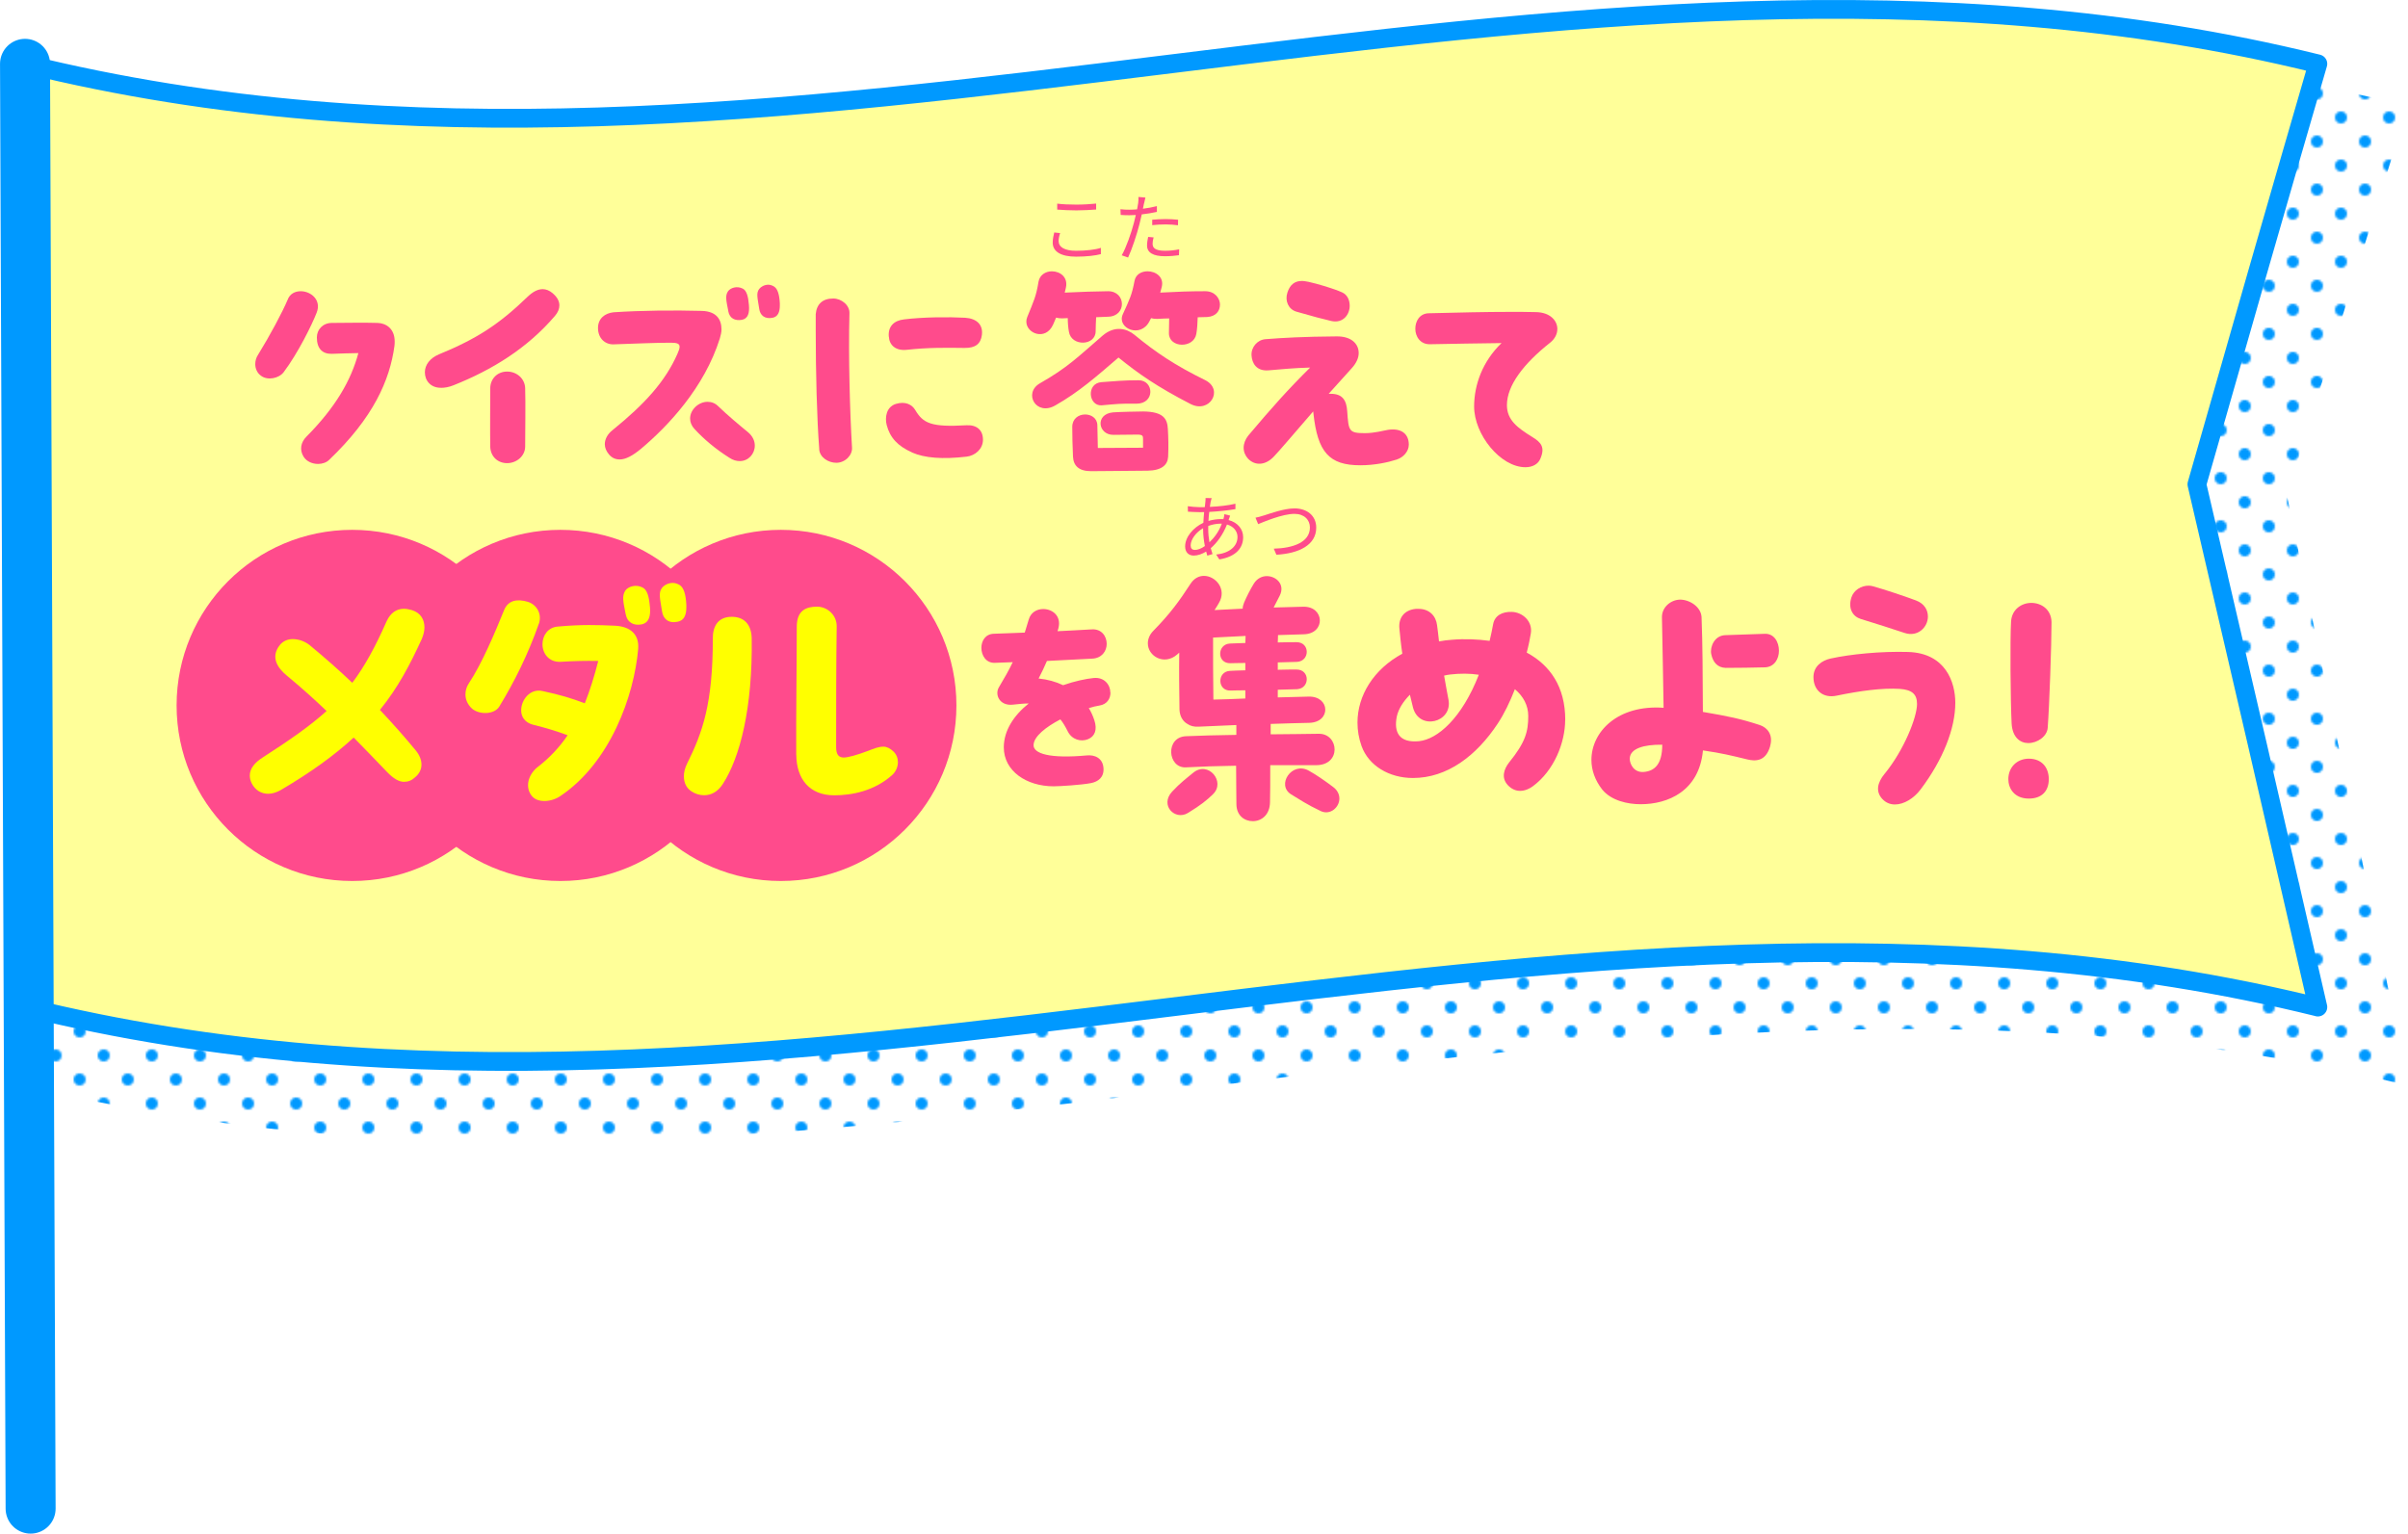 <?xml version="1.0" encoding="UTF-8"?>
<svg id="_レイヤー_2" data-name="レイヤー 2" xmlns="http://www.w3.org/2000/svg" xmlns:xlink="http://www.w3.org/1999/xlink" viewBox="0 0 396.39 252.52">
  <defs>
    <style>
      .cls-1, .cls-2, .cls-3, .cls-4, .cls-5, .cls-6 {
        stroke-width: 0px;
      }

      .cls-1, .cls-7, .cls-8 {
        fill: none;
      }

      .cls-2 {
        fill: url(#dod_blue_2);
      }

      .cls-3 {
        fill: #ff0;
      }

      .cls-7 {
        stroke-width: 8.23px;
      }

      .cls-7, .cls-8 {
        stroke: #09f;
        stroke-linecap: round;
        stroke-linejoin: round;
      }

      .cls-4 {
        fill: #ff9;
      }

      .cls-8 {
        stroke-width: 3.09px;
      }

      .cls-5 {
        fill: #09f;
      }

      .cls-6 {
        fill: #ff4b8c;
      }
    </style>
    <pattern id="dod_blue_2" data-name="dod_blue 2" x="0" y="0" width="48" height="48" patternTransform="translate(-6394.18 -3132.83) scale(.33)" patternUnits="userSpaceOnUse" viewBox="0 0 48 48">
      <g>
        <rect class="cls-1" width="48" height="48"/>
        <g>
          <circle class="cls-5" cx="24" cy="48" r="3"/>
          <circle class="cls-5" cx="48" cy="48" r="3"/>
          <circle class="cls-5" cx="24" cy="24" r="3"/>
          <circle class="cls-5" cx="48" cy="24" r="3"/>
          <circle class="cls-5" cx="36" cy="36" r="3"/>
          <circle class="cls-5" cx="12" cy="36" r="3"/>
          <circle class="cls-5" cx="36" cy="12" r="3"/>
          <circle class="cls-5" cx="12" cy="12" r="3"/>
        </g>
        <g>
          <circle class="cls-5" cy="48" r="3"/>
          <circle class="cls-5" cy="24" r="3"/>
        </g>
        <g>
          <circle class="cls-5" cx="24" r="3"/>
          <circle class="cls-5" cx="48" r="3"/>
        </g>
        <circle class="cls-5" r="3"/>
      </g>
    </pattern>
  </defs>
  <g id="txt">
    <path class="cls-2" d="M396.39,178.74c-130.76-32.26-261.52,32.26-392.28,0V17.44c130.76,32.26,261.52-32.26,392.28,0-6.64,21.16-13.27,42.57-19.91,64.2,6.64,32.13,13.27,64.49,19.91,97.1Z"/>
    <g>
      <path class="cls-4" d="M381.55,165.81c-125.81-31.06-251.62,31.06-377.43,0V10.51c125.81,31.06,251.62-31.06,377.43,0-6.64,22.83-13.27,45.91-19.91,69.23,6.64,28.45,13.27,57.13,19.91,86.08Z"/>
      <path class="cls-8" d="M381.55,165.81c-125.81-31.06-251.62,31.06-377.43,0V10.51c125.81,31.06,251.62-31.06,377.43,0-6.64,22.83-13.27,45.91-19.91,69.23,6.64,28.45,13.27,57.13,19.91,86.08Z"/>
    </g>
    <line class="cls-7" x1="5.04" y1="248.4" x2="4.12" y2="10.51"/>
    <circle class="cls-6" cx="57.98" cy="116.15" r="28.91"/>
    <circle class="cls-6" cx="92.25" cy="116.15" r="28.91"/>
    <circle class="cls-6" cx="128.53" cy="116.15" r="28.91"/>
    <g>
      <path class="cls-6" d="M49.5,47.95c1.66,0,3.47,1.43,2.62,3.55-.77,1.97-3.05,6.63-5.44,9.8-.77,1-2.62,1.39-3.7.58-.66-.46-.96-1.2-.96-1.93,0-.54.15-1.08.46-1.54,1.93-3.12,3.97-6.94,4.86-9.03.35-1,1.23-1.43,2.16-1.43ZM64.97,56.21c0,.23,0,.5-.04.77-.77,5.63-3.47,11.8-10.76,18.75-.42.42-1.12.66-1.81.66-.93,0-1.89-.39-2.39-1.2-.69-1.12-.46-2.35.46-3.28,4.86-4.9,7.37-9.33,8.56-13.77-1.43,0-2.7.08-4.36.12-1.58.04-2.47-.89-2.47-2.7,0-1.31,1-2.39,2.47-2.39,2.74,0,4.78-.08,7.52,0,1.39.04,2.82.93,2.82,3.05Z"/>
      <path class="cls-6" d="M72.56,63.85c-1.66,0-2.62-1.16-2.62-2.55,0-1.23.85-2.35,2.35-2.97,6.29-2.58,9.95-5.01,14.54-9.45.89-.85,1.7-1.27,2.51-1.27.54,0,1.12.23,1.62.66.73.62,1.12,1.27,1.12,2.01,0,.58-.23,1.16-.73,1.74-4.55,5.32-10.3,8.87-16.7,11.42-.77.31-1.46.42-2.08.42ZM80.7,73.53c-.04-2.66,0-6.9,0-9.57,0-1.58,1.16-2.78,2.78-2.78s2.93,1.2,2.97,2.74c.08,2.62,0,6.98,0,9.6,0,1.58-1.43,2.74-2.97,2.74s-2.74-1.08-2.78-2.74Z"/>
      <path class="cls-6" d="M99.56,73.14c0-.81.42-1.66,1.31-2.35,5.28-4.28,8.64-7.98,10.65-12.54.23-.5.35-.89.35-1.16,0-.5-.42-.66-1.43-.66-2.66,0-5.75.15-9.45.27-1.35.04-2.55-.96-2.55-2.7,0-1.58,1.16-2.43,2.55-2.58,4.59-.31,9.95-.35,14.58-.23,2.35.08,3.2,1.39,3.2,3.05,0,.46-.12.96-.27,1.47-2.55,8.14-8.56,14.47-12.96,18.17-1.39,1.16-2.55,1.77-3.51,1.77-.69,0-1.27-.23-1.77-.81-.46-.54-.7-1.12-.7-1.7ZM114.3,70.6c-.5-.54-.7-1.12-.7-1.7,0-1.43,1.39-2.74,2.86-2.74.62,0,1.23.19,1.77.73,1.43,1.39,3.63,3.24,4.86,4.24.81.66,1.16,1.47,1.16,2.24,0,1.35-1.04,2.55-2.47,2.55-.54,0-1.12-.15-1.7-.54-2.28-1.43-4.24-3.09-5.79-4.78ZM119.89,51.23c-.35-1.77-.54-2.55-.04-3.28.38-.54,1.46-.93,2.43-.42.62.31.89,1.27,1,2.66.12,1.31-.12,2.28-1.16,2.47-1.08.19-2.01-.19-2.24-1.43ZM124.98,50.85c-.27-1.77-.54-2.58,0-3.28.27-.35.85-.69,1.5-.69.31,0,.66.12.96.31.58.39.85,1.31.93,2.74v.39c0,1.04-.31,1.85-1.23,2.01-1.27.23-2.01-.42-2.16-1.47Z"/>
      <path class="cls-6" d="M134.86,73.95c-.39-4.98-.58-12.77-.58-19.4v-2.82c.15-1.66,1.12-2.58,2.89-2.58,1.35,0,2.74,1.12,2.66,2.47-.19,7.06.08,16.28.42,22.03.12,1.27-1.12,2.55-2.58,2.55-1.31,0-2.74-.89-2.82-2.24ZM150.13,74.49c-2.35-1.04-3.63-2.43-4.17-4.51-.31-1.23-.08-2.97,1.5-3.47,1.62-.5,2.7.15,3.2,1,1.31,2.2,2.62,2.85,8.45,2.51,1.66-.08,2.7.77,2.7,2.39,0,1.5-1.27,2.62-2.7,2.78-3.97.46-6.9.23-8.99-.69ZM146.31,55.44c-.15-1.66.81-2.66,2.51-2.85,3.12-.39,7.33-.42,10.07-.27,1.85.12,2.97,1.12,2.74,2.85-.19,1.39-1,2.16-2.89,2.12-3.01-.04-5.98-.08-9.49.31-1.81.19-2.85-.77-2.93-2.16Z"/>
      <path class="cls-6" d="M168.95,52.97c0-.27.04-.5.15-.77,1.08-2.66,1.47-3.43,1.85-5.79.19-1.16,1.2-1.74,2.2-1.74,1.35,0,2.7.96,2.31,2.7-.08.31-.12.58-.19.81,3.16-.15,4.71-.19,7.14-.23,2.97,0,3.09,4.13,0,4.2-.73.04-1.35.04-1.97.08-.04.85-.08,1.58-.08,2.31,0,2.43-4.01,2.55-4.4.08-.12-.62-.19-1.47-.19-2.24-.31,0-.62.04-.96.04s-.66-.04-.96-.12l-.5,1.16c-1.23,2.7-4.4,1.47-4.4-.5ZM195.96,66.51c-5.52-2.85-8.56-4.98-11.84-7.64-3.59,3.09-6.56,5.71-10.38,7.87-3.16,1.85-5.36-2.01-2.55-3.63,4.59-2.62,6.13-4.24,10.34-7.87,2.01-1.7,3.97-1.12,5.17-.15,3.66,3.01,6.71,5.05,11.73,7.52,3.05,1.58.69,5.55-2.47,3.9ZM192.25,70.67c.08,1.43.12,2.85.04,4.55-.08,1.35-1.08,2.24-3.36,2.28-1.58,0-7.06.08-9.33.08-2.01,0-2.89-.89-2.97-2.39-.08-1.81-.12-3.39-.12-4.9,0-2.7,4.09-2.66,4.13-.27l.08,3.74,7.44-.04v-1.43c0-.5-.04-.73-.93-.73l-3.93.04c-2.55.04-3.09-3.43-.08-3.7,1.04-.08,4.2-.15,4.98-.15,3.32.04,3.97,1.2,4.05,2.93ZM181.34,62.92c2.12-.15,3.55-.31,6.09-.31s2.74,3.86-.35,3.86c-2.62-.04-3.16.04-5.75.27-2.16.12-2.55-3.63,0-3.82ZM200.82,50.19c0,1-.66,1.93-2.12,2.01-.54,0-1.04.04-1.54.04-.04,1.04-.08,1.89-.23,2.74-.42,2.43-4.51,2.35-4.51-.12,0-.69.04-1.58.04-2.43-.58,0-1.23.04-1.97.08-.39,0-.73-.04-1-.12-.08.15-.19.31-.27.5-1.47,2.89-5.4,1.16-4.4-1.12,1.16-2.55,1.5-3.2,1.93-5.48.19-1.12,1.16-1.62,2.16-1.62,1.35,0,2.78.96,2.31,2.66l-.23.85c2.86-.15,4.82-.23,7.41-.23,1.58,0,2.43,1.16,2.43,2.24Z"/>
      <path class="cls-6" d="M229.98,75.65c-1.54.5-3.7.96-6.06.96-5.13,0-7.02-2.16-7.71-8.52,0-.12-.04-.23-.04-.35-3.2,3.7-5.59,6.52-6.48,7.44-1.39,1.47-3.09,1.54-4.24.35-.46-.5-.73-1.12-.73-1.81,0-.66.27-1.39.77-2.01,3.9-4.63,6.63-7.68,10.18-11.19-2.78.08-4.63.27-6.87.46-1.97.15-2.7-1.16-2.78-2.47-.08-1.31.93-2.55,2.28-2.66,2.89-.23,6.33-.42,11.69-.46,2.47-.04,3.67,1.23,3.67,2.74,0,.81-.39,1.66-1.12,2.47-1.31,1.47-2.62,2.89-3.82,4.24h.35c1.97,0,2.58,1.12,2.7,2.85.23,3.24.23,3.63,2.89,3.63,1.62,0,3.05-.42,3.78-.54,2.24-.35,3.47.66,3.47,2.43,0,1.16-.96,2.12-1.93,2.43ZM211.92,48.19c.42-1.31,1.2-1.93,2.39-1.93.35,0,.69.08,1.12.15,1.54.35,4.05,1.08,5.52,1.74.85.39,1.23,1.27,1.23,2.2,0,1.43-1.08,2.93-3.01,2.51-1.2-.27-3.24-.81-5.75-1.54-1.35-.39-1.93-1.81-1.5-3.12Z"/>
      <path class="cls-6" d="M256.36,54.16c0,.81-.39,1.62-1.16,2.24-4.44,3.51-7.14,7.1-7.14,10.3,0,2.51,1.81,3.78,4.17,5.25,1.47.89,2.16,1.7,1.31,3.63-.35.81-1.23,1.35-2.43,1.35-4.13,0-8.45-5.4-8.45-9.99,0-3.59,1.39-7.44,4.51-10.45-3.9.04-7.87.12-11.76.19-1.62.04-2.43-1.27-2.43-2.55s.73-2.51,2.2-2.55c5.01-.12,9.22-.23,13.5-.23,1.35,0,2.74,0,4.17.04,2.31.04,3.51,1.39,3.51,2.78Z"/>
      <path class="cls-3" d="M69.87,103.31c0,.63-.18,1.3-.45,1.93-1.94,4.23-3.92,8.01-6.88,11.65,2.21,2.34,4.18,4.59,5.89,6.66.67.81.95,1.62.95,2.34,0,.81-.36,1.53-1.08,2.12-.54.5-1.12.72-1.8.72-.81,0-1.71-.5-2.79-1.62-2.03-2.11-3.74-3.91-5.49-5.67-3.06,2.83-6.93,5.67-12.06,8.68-.67.36-1.35.58-2.02.58-1.12,0-2.12-.58-2.7-1.71-.23-.45-.32-.9-.32-1.31,0-1.12.81-2.11,2.07-2.92,4.54-2.92,7.88-5.26,10.57-7.69-1.84-1.75-3.91-3.65-6.57-5.85-1.53-1.26-2.66-3.02-1.17-4.95.54-.72,1.35-1.04,2.16-1.04.99,0,1.98.36,2.79.99,2.56,2.12,4.9,4.18,7.02,6.21,2.07-2.75,3.78-5.9,5.67-10.17.63-1.35,1.62-2.02,2.83-2.02.41,0,.86.09,1.31.22,1.49.45,2.07,1.62,2.07,2.83Z"/>
      <path class="cls-3" d="M88.72,102.64c-1.8,5.13-4.05,9.63-6.52,13.68-.81,1.35-3.28,1.4-4.5.36-.72-.67-1.08-1.48-1.08-2.34,0-.63.18-1.26.54-1.8,2.16-3.24,4.32-8.37,5.85-12.15.68-1.58,2.16-1.8,3.83-1.31,1.53.45,2.39,2.02,1.89,3.56ZM105.06,106.78c-.67,7.83-4.63,18.81-12.83,24.3-.72.5-1.71.81-2.61.81s-1.67-.27-2.16-.94c-.95-1.3-.63-3.19.9-4.54,2.12-1.62,3.78-3.42,5.08-5.35-2.11-.77-3.46-1.17-5.76-1.75-1.3-.36-1.89-1.31-1.89-2.34,0-1.75,1.48-3.65,3.51-3.19,2.92.63,4.72,1.17,6.97,2.02.85-2.16,1.57-4.45,2.21-6.97-2.07-.04-3.87,0-6.21.14-1.93.09-2.97-1.4-2.97-2.88,0-1.4.85-2.79,2.52-2.92,3.91-.36,6.57-.27,9.45-.14,2.61.14,3.96,1.53,3.78,3.78ZM106.99,99.89c.13,1.53-.13,2.65-1.39,2.92-1.26.23-2.34-.27-2.61-1.71-.41-2.07-.63-2.97-.05-3.87.45-.63,1.71-1.08,2.83-.5.77.36,1.08,1.53,1.21,3.15ZM112.98,100.03c0,1.21-.36,2.16-1.44,2.34-1.53.32-2.38-.49-2.56-1.71-.32-2.07-.63-3.06,0-3.87.31-.4.99-.81,1.75-.81.41,0,.81.14,1.17.36.67.45.99,1.53,1.08,3.24v.45Z"/>
      <path class="cls-3" d="M112.57,127.88c0-.72.18-1.44.54-2.16,2.57-5.17,4.23-9.9,4.23-20.52-.04-1.89.72-3.64,3.11-3.64,1.93,0,3.2,1.12,3.29,3.46.18,11.56-1.94,19.71-4.73,24.03-.85,1.35-1.98,1.89-3.1,1.89-.72,0-1.48-.23-2.07-.63-.85-.54-1.26-1.44-1.26-2.43ZM131.07,124.28c-.04-6.79.09-14.31.09-21.1,0-2.7,1.58-3.29,3.33-3.29s3.29,1.44,3.24,3.29c-.09,6.25-.09,13.59-.09,19.84,0,1.26.45,1.71,1.26,1.71.67,0,2.16-.4,4.05-1.12.9-.36,1.71-.67,2.47-.67.54,0,1.12.27,1.67.81.5.49.72,1.12.72,1.75,0,.77-.36,1.57-.9,2.07-2.97,2.7-6.75,3.38-9.58,3.38-4.09,0-6.21-2.7-6.25-6.66Z"/>
      <path class="cls-6" d="M182.8,114.04c0,.99-.57,1.94-1.82,2.13-.53.08-1.14.23-1.75.42.38.61.68,1.29.91,1.98.53,1.6.08,2.7-1.06,3.15-1.14.46-2.62.08-3.31-1.29-.42-.84-.8-1.48-1.22-1.98-2.39,1.25-4.37,2.81-4.41,4.22-.04,1.41,2.62,2.28,8.81,1.71,1.18-.11,2.58.38,2.7,2.09.11,1.52-.88,2.24-2.05,2.47-1.52.3-5.13.53-6.15.53-4.48,0-8.21-2.51-8.21-6.42,0-2.77,1.67-5.28,4.1-7.22-.76,0-1.56.08-2.55.19-2.24.27-3.08-1.63-2.36-2.85.91-1.52,1.67-2.85,2.28-4.14l-2.96.11c-1.44.04-2.2-1.22-2.2-2.47,0-1.14.65-2.28,2.05-2.32,1.79-.08,3.46-.11,5.09-.19l.65-2.13c.34-1.22,1.37-1.75,2.39-1.75,1.52,0,3,1.14,2.51,3.12-.04.19-.08.34-.15.53,1.82-.08,3.65-.19,5.62-.3,1.63-.11,2.47,1.14,2.47,2.39,0,1.18-.8,2.36-2.39,2.43-2.66.15-5.05.27-7.45.38-.38.91-.84,1.86-1.37,2.89,1.48.15,2.85.53,4.03,1.1,1.94-.68,3.8-1.06,5.01-1.18,1.79-.19,2.77,1.14,2.77,2.39Z"/>
      <path class="cls-6" d="M209.1,125.99c0,2.52,0,4.82-.04,6.12-.04,2.11-1.44,3.1-2.83,3.1s-2.7-.94-2.7-2.83c0-1.31-.05-3.78-.05-6.3-2.97.04-5.85.14-8.28.27-3.01.13-3.42-5,.04-5.13,2.16-.09,5.13-.18,8.28-.22v-1.62c-2.29.09-4.46.18-6.21.27-.76.05-1.39-.13-1.84-.45-.72-.4-1.26-1.21-1.31-2.34-.04-3.28-.09-6.07-.04-9.4l-.36.32c-2.12,1.84-4.81.27-4.81-1.85,0-.68.27-1.44.95-2.11,2.7-2.75,4.27-4.91,6.07-7.69.58-.9,1.39-1.31,2.21-1.31,1.94,0,3.82,2.21,2.47,4.46-.22.4-.45.76-.72,1.17,1.44-.09,3.01-.13,4.63-.23,0-.31.09-.63.23-.99.4-.95,1.04-2.21,1.62-3.15.54-.85,1.35-1.22,2.12-1.22,1.57,0,3.06,1.4,2.12,3.24l-.99,1.93,4.86-.13c3.55-.09,3.74,4.46.09,4.54l-4.23.13c0,.36-.04.77-.04,1.21,1.31-.04,2.43-.04,3.1-.04,2.21,0,2.21,3.1.09,3.24l-3.19.09v1.21c1.26-.04,2.43-.04,3.1-.04,2.21,0,2.21,3.1.09,3.24l-3.19.09v1.26l5.08-.13c3.55-.09,3.73,4.23.09,4.32-1.71.04-3.96.09-6.34.18v1.71c2.88-.04,5.67-.04,7.92-.09,3.33-.04,3.78,5.22-.5,5.17h-7.47ZM199.69,130.76c-1.08,1.04-2.02,1.8-4.14,3.1-2.12,1.3-4.68-1.26-2.61-3.51,1.3-1.4,2.38-2.21,3.46-3.1,2.48-2.07,5.4,1.48,3.28,3.51ZM205.05,104.71l-5.36.27c0,3.73,0,6.61.05,10.21,1.58-.04,3.42-.09,5.26-.18v-1.35c-1.17,0-2.07.04-2.43.04-2.21.09-2.25-3.15-.09-3.24.54-.05,1.44-.05,2.52-.09v-1.21c-1.17,0-2.07.04-2.43.04-2.29.09-2.25-3.15-.09-3.24.54-.04,1.44-.04,2.52-.09,0-.4.04-.77.04-1.17ZM220.48,131.48c0,1.48-1.53,2.79-3.06,2.07-2.29-1.08-3.6-1.98-4.86-2.74-2.52-1.53.09-5.49,2.88-3.92,1.21.67,2.52,1.57,3.96,2.65.76.54,1.08,1.26,1.08,1.94Z"/>
      <path class="cls-6" d="M257.65,118.52c0,3.78-1.84,8.37-5.31,10.93-.54.41-1.3.77-2.12.77-.67,0-1.39-.27-2.02-.95-1.12-1.21-.63-2.65.22-3.73,2.7-3.33,3.15-5.08,3.15-7.65,0-1.75-.81-3.24-2.2-4.41-.81,2.07-1.75,4.05-2.83,5.67-3.51,5.31-8.32,8.95-13.95,8.95-3.92,0-7.29-2.02-8.46-5.26-.45-1.26-.67-2.56-.67-3.87,0-4.45,2.65-8.77,7.38-11.34-.22-1.44-.36-2.88-.49-4.23-.13-1.57.72-2.97,2.74-3.15h.41c1.8,0,2.88,1.17,3.06,2.7.09.77.23,1.67.32,2.66.72-.13,1.4-.23,2.12-.27,2.11-.18,4.23-.09,6.21.18.22-.86.4-1.8.58-2.75.27-1.44,1.53-2.07,3.06-2.02,1.75.04,3.46,1.53,3.15,3.51-.14.85-.36,1.98-.68,3.19,3.83,2.07,6.34,5.62,6.34,11.07ZM243.43,111.1c-1.48-.23-3.1-.23-4.72-.04-.31.04-.63.09-.99.18.27,1.48.5,2.88.72,3.96.72,3.78-4.86,5.17-5.85,1.26-.18-.68-.32-1.35-.5-2.07-1.08,1.08-1.89,2.34-2.16,3.6-.5,2.56.36,4.36,3.65,4.05,3.06-.31,7.06-3.78,9.85-10.93Z"/>
      <path class="cls-6" d="M291.4,122.84c-.72,2.56-2.43,2.52-3.74,2.21-2.79-.68-4.23-1.04-7.33-1.49-.63,6.71-5.76,8.86-10.26,8.86-2.11,0-4.81-.58-6.3-2.39-1.21-1.53-1.8-3.24-1.8-4.9,0-4.68,4.37-9.13,11.88-8.59-.04-4.23-.18-9-.27-14.89-.04-1.62,1.4-2.88,2.97-2.92,1.62,0,3.46,1.21,3.55,2.88.18,4.86.18,8.77.22,15.61,4.23.72,6.17,1.12,9.36,2.16,1.22.4,2.25,1.57,1.71,3.46ZM273.63,122.62c-3.06-.04-5.31.63-5.35,2.29,0,.9.67,2.29,2.25,2.2,1.8-.13,3.1-1.21,3.1-4.5ZM292.84,107.14c0,1.31-.72,2.65-2.25,2.74-2.43.05-4.09.09-6.52.09-1.35-.04-2.11-.94-2.38-2.29-.23-1.17.54-3.06,2.34-3.1l6.43-.22c1.58-.09,2.38,1.35,2.38,2.79Z"/>
      <path class="cls-6" d="M310.22,127.43c3.24-3.96,5.35-9.36,5.35-11.52,0-1.67-.9-2.34-2.83-2.48-2.88-.18-6.53.31-10.44,1.12-2.16.45-3.78-.85-3.78-3.06,0-1.8,1.4-2.74,2.83-3.06,3.29-.72,8.28-1.21,12.73-1.08,6.21.18,7.79,5,7.79,8.37,0,4.19-1.98,9.31-5.71,14.26-1.12,1.49-2.75,2.48-4.23,2.48-.76,0-1.48-.27-2.07-.9-1.12-1.21-.85-2.65.36-4.14ZM306.21,101.87c-1.26-.4-2.02-1.75-1.44-3.51.4-1.21,1.62-1.93,2.83-1.93.23,0,.45.04.67.09,1.98.54,5.54,1.75,7.11,2.34,1.44.54,1.98,1.62,1.98,2.66,0,1.75-1.67,3.42-3.83,2.7-1.89-.63-4.81-1.57-7.33-2.34Z"/>
      <path class="cls-6" d="M330.6,128.29c0-1.93,1.4-3.37,3.38-3.37,2.11,0,3.28,1.44,3.28,3.37s-1.12,3.2-3.28,3.2c-2.43,0-3.38-1.71-3.38-3.2ZM333.88,122.35c-1.3,0-2.61-.9-2.74-3.24-.18-3.56-.27-13.81-.09-16.78.13-2.02,1.75-3.06,3.33-3.06,1.66,0,3.28,1.08,3.33,3.15,0,3.78-.36,13.86-.63,17.41-.09,1.4-1.67,2.52-3.2,2.52Z"/>
    </g>
    <g>
      <path class="cls-6" d="M174.27,39.74c0,.91.94,1.55,2.85,1.55,1.66,0,3.2-.18,4.1-.48v1.03c-.85.24-2.37.42-4.08.42-2.44,0-3.85-.8-3.85-2.31,0-.61.14-1.18.25-1.67l.97.1c-.16.48-.25.92-.25,1.37ZM177.2,33.69c1.15,0,2.37-.08,3.24-.17v.98c-.82.06-2.12.14-3.24.14-1.2,0-2.22-.06-3.17-.13v-.98c.86.11,1.97.16,3.17.16Z"/>
      <path class="cls-6" d="M188.32,33.48c-.05.25-.11.56-.18.89.78-.1,1.57-.24,2.3-.43v.95c-.78.18-1.66.31-2.49.41-.11.53-.24,1.08-.38,1.61-.43,1.7-1.25,4.17-1.87,5.49l-1.05-.36c.72-1.24,1.57-3.67,2.01-5.36.11-.4.22-.85.31-1.28-.4.02-.77.04-1.1.04-.53,0-.96-.02-1.39-.05l-.04-.94c.58.07,1.01.08,1.44.08.4,0,.83-.02,1.3-.06.08-.42.14-.8.18-1.04.05-.34.06-.74.04-1l1.15.1c-.07.26-.17.72-.22.96ZM189.74,40.17c0,.56.31,1.12,2.03,1.12.78,0,1.61-.08,2.34-.24l-.04.97c-.65.1-1.44.17-2.32.17-1.89,0-2.93-.58-2.93-1.76,0-.47.08-.91.18-1.42l.9.08c-.11.4-.17.77-.17,1.08ZM191.85,36.07c.71,0,1.43.04,2.08.11l-.02.91c-.61-.08-1.32-.14-2.01-.14-.76,0-1.49.04-2.23.12v-.89c.63-.06,1.43-.11,2.19-.11Z"/>
    </g>
    <g>
      <path class="cls-6" d="M199.3,82.55c-.05.25-.1.56-.14.91,1.52-.07,2.99-.23,4.21-.52v.89c-1.25.22-2.84.38-4.31.46-.06.47-.1.97-.13,1.48.67-.19,1.4-.3,2.01-.3.16,0,.3,0,.44.01.01-.04.02-.07.04-.12.06-.18.12-.49.13-.7l.95.24c-.07.17-.18.49-.24.68,0,.01-.01.02-.01.05,1.5.4,2.39,1.5,2.39,2.82,0,1.73-1.14,3.21-3.92,3.66l-.52-.8c2.17-.23,3.51-1.34,3.51-2.9,0-.91-.61-1.73-1.73-2.05-.68,1.7-1.66,3.03-2.67,3.9.1.35.19.67.29.97l-.86.26c-.07-.2-.13-.43-.19-.67-.66.4-1.38.66-2.04.66-.79,0-1.42-.49-1.42-1.51,0-1.55,1.34-3.12,3-3.89.02-.6.08-1.2.13-1.76-.25.01-.49.01-.73.01-.52,0-1.45-.05-1.94-.08l-.02-.9c.42.07,1.46.16,1.98.16.28,0,.54,0,.82-.01.04-.35.07-.66.1-.92.01-.22.04-.43.02-.58l1.01.02c-.06.16-.11.37-.14.54ZM196.68,90.55c.47,0,1.04-.2,1.66-.64-.17-.85-.29-1.82-.29-2.72v-.22c-1.16.66-2.05,1.85-2.05,2.83,0,.49.23.74.68.74ZM199.09,89.29c.8-.76,1.54-1.73,2.04-3.07h-.2c-.78,0-1.48.18-2.03.38-.01.17-.01.32-.01.49,0,.77.08,1.5.2,2.2Z"/>
      <path class="cls-6" d="M207.98,84.9c1.02-.32,3.37-1.19,5.12-1.19,1.99,0,3.57,1.15,3.57,3.17,0,2.87-2.87,4.26-6.56,4.46l-.43-1c3.14-.08,5.95-1.03,5.95-3.49,0-1.26-.94-2.24-2.55-2.24-1.97,0-5.03,1.31-5.97,1.69l-.44-1.06c.43-.08.86-.2,1.32-.35Z"/>
    </g>
  </g>
</svg>